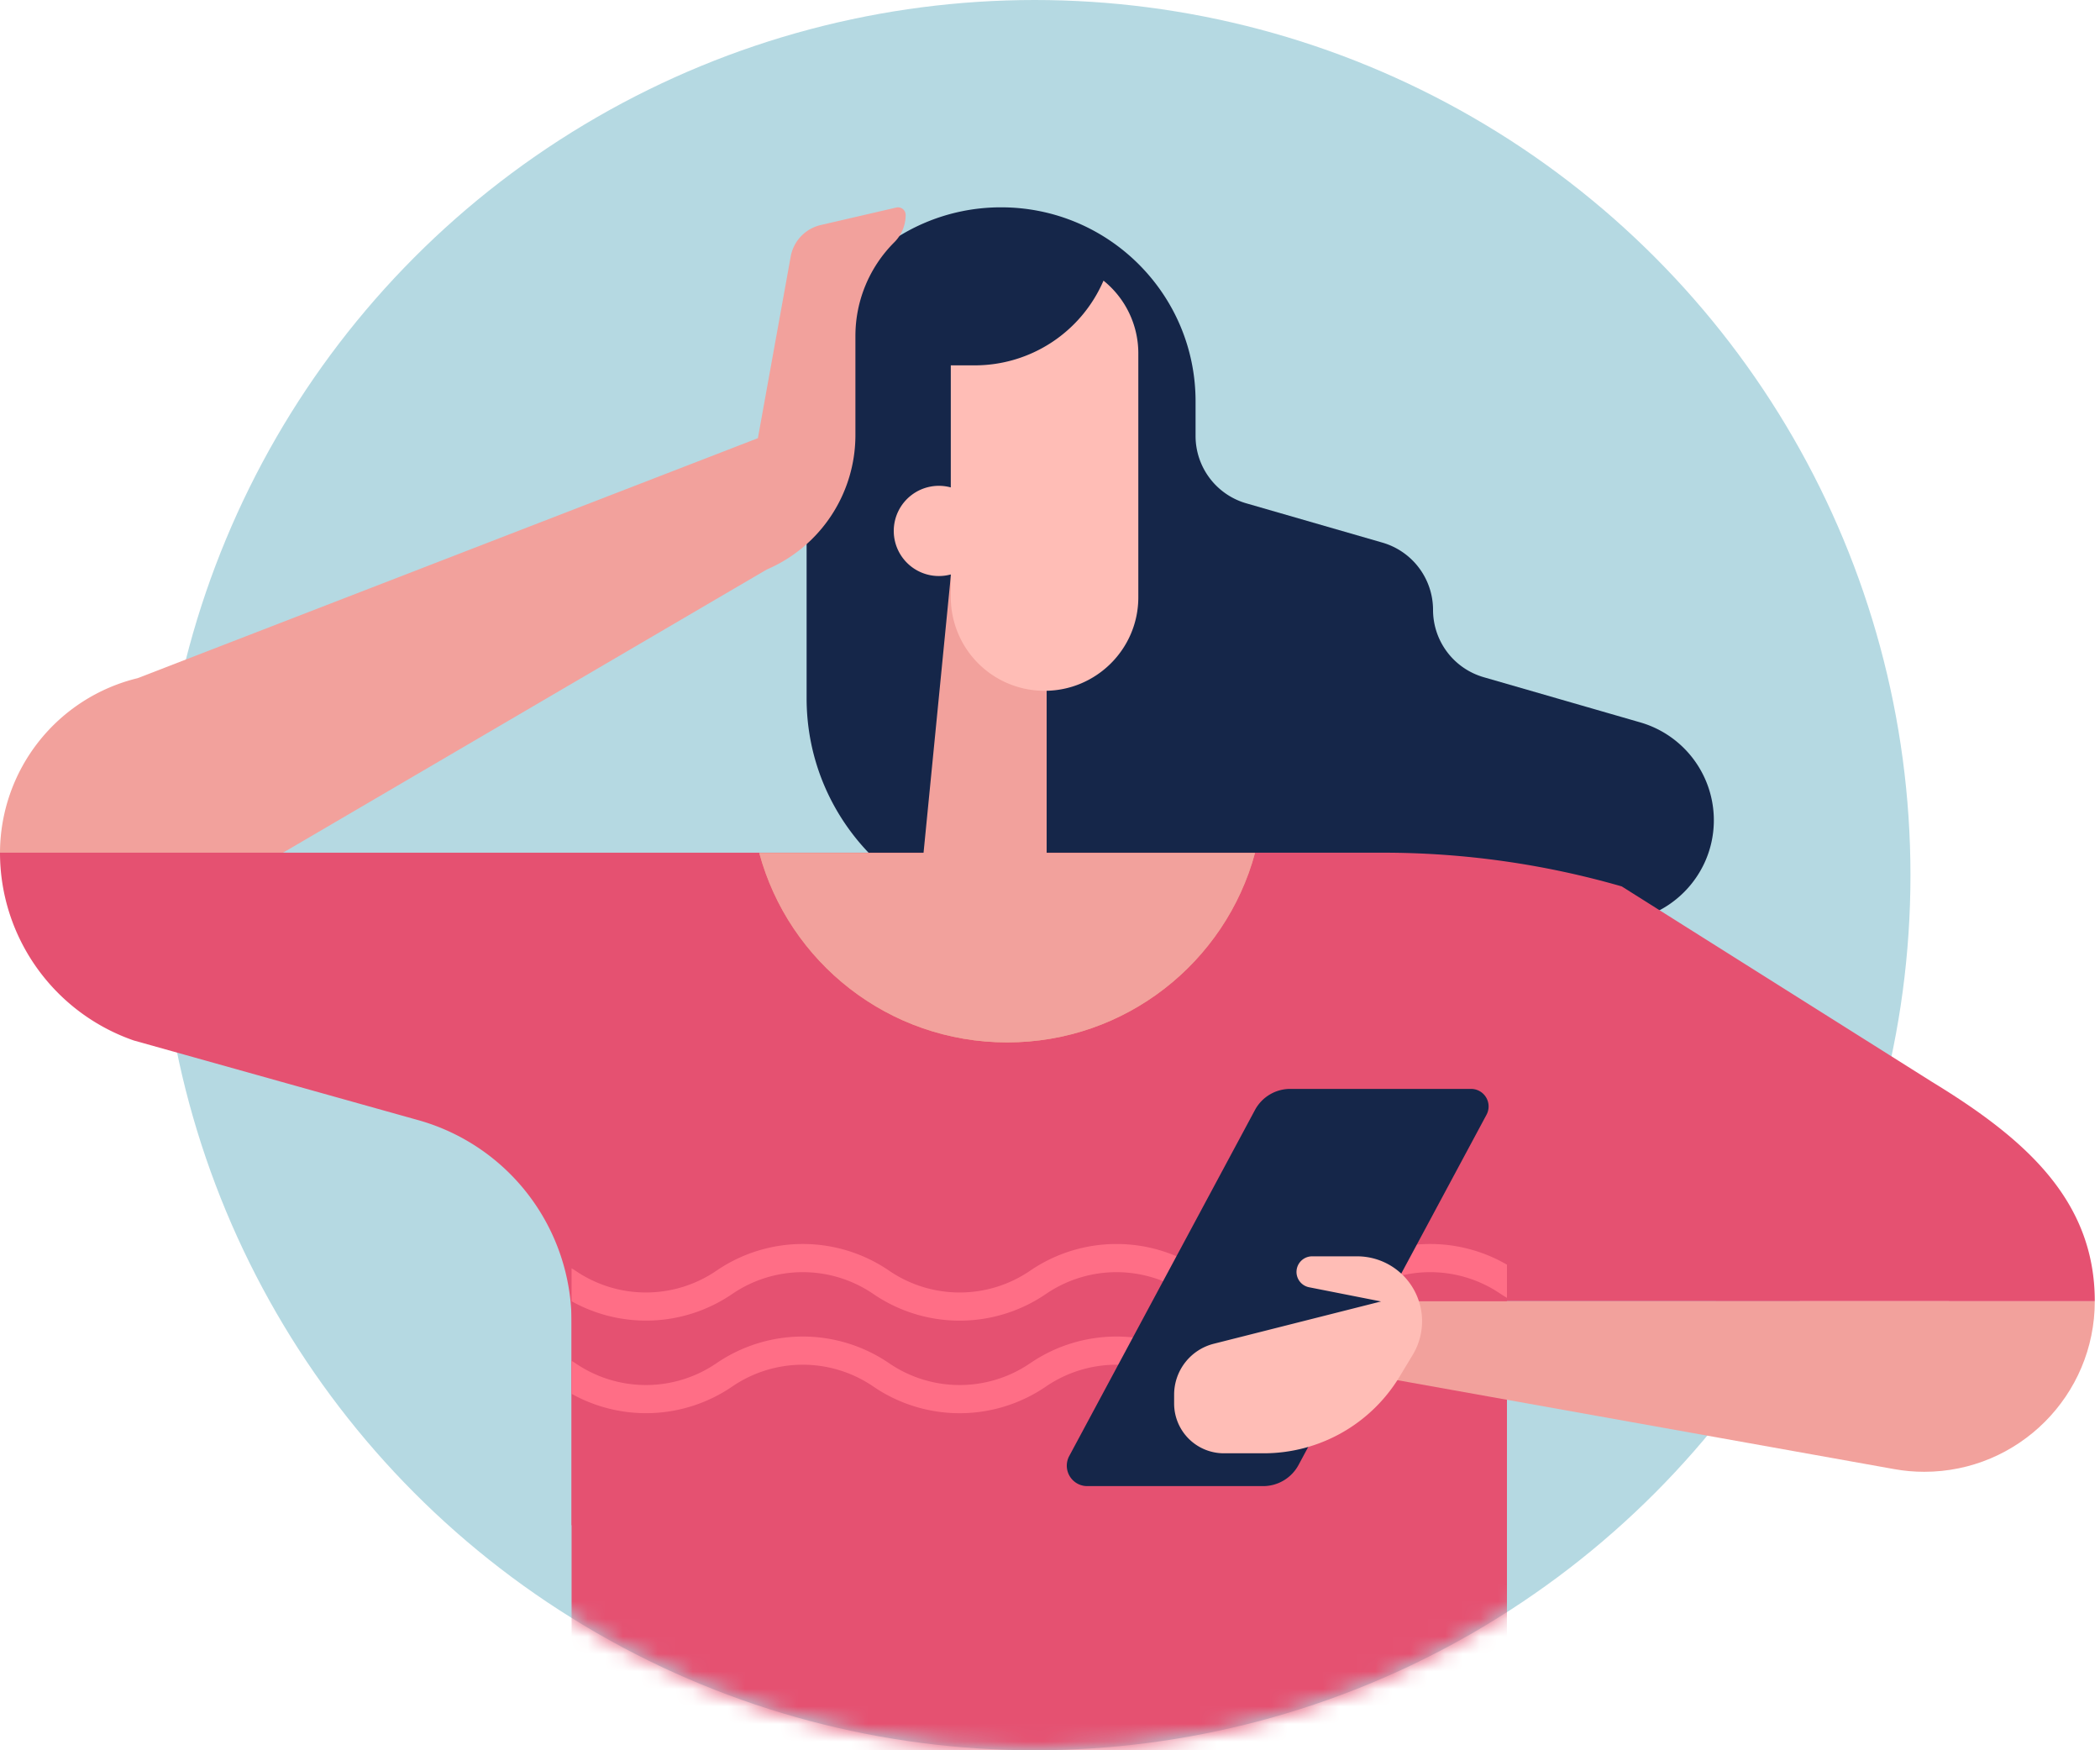 <svg width="120" height="100" viewBox="0 0 120 100" xmlns="http://www.w3.org/2000/svg" xmlns:xlink="http://www.w3.org/1999/xlink"><defs><ellipse id="a" cx="50.044" cy="50" rx="50.044" ry="50"/></defs><g fill="none" fill-rule="evenodd"><g transform="translate(9.081)"><mask id="b" fill="#fff"><use xlink:href="#a"/></mask><use fill="#B5D9E2" xlink:href="#a"/><path fill="#E55171" mask="url(#b)" d="M23.581 74.346h53.45v36.649h-53.45z"/></g><path d="M81.888 34.847A4.005 4.005 0 0 0 78.99 31l-7.773-2.243a4.005 4.005 0 0 1-2.899-3.846v-1.98c0-6.123-4.975-11.086-11.113-11.086S46.092 16.809 46.092 22.93v16.964c0 7.063 5.74 12.789 12.82 12.789h33.186c3.223 0 5.836-2.606 5.836-5.821a5.823 5.823 0 0 0-4.214-5.592l-8.933-2.578a4.005 4.005 0 0 1-2.899-3.846" fill="#152649"/><path d="M46.9 12.857a2.263 2.263 0 0 0-1.717 1.801l-1.875 10.377L7.867 38.746A10.287 10.287 0 0 0 0 48.736h16.142l27.671-16.197a8.356 8.356 0 0 0 5.068-7.677v-5.67c0-2.007.8-3.932 2.223-5.351.414-.413.647-.972.648-1.555a.436.436 0 0 0-.532-.429l-4.32 1z" fill="#F2A19C"/><path d="M92.672 50.644a49.176 49.176 0 0 0-13.632-1.927H0c0 4.835 3.069 9.141 7.647 10.73l16.25 4.55a12 12 0 0 1 8.765 11.555V87.14h53.45V74.338l33.59.008c0-5.81-4.028-9.32-9.314-12.542l-17.716-11.16z" fill="#E55171"/><path d="M71.714 48.735H43.387c1.682 6.233 7.384 10.821 14.164 10.821 6.779 0 12.481-4.588 14.163-10.82" fill="#EFA081"/><path d="M52.773 48.735l1.558-15.825h5.478v15.825h11.905c-1.682 6.233-7.384 10.821-14.163 10.821-6.78 0-12.482-4.588-14.164-10.82h9.386z" fill="#F2A19C"/><path d="M54.33 32.82a2.579 2.579 0 0 1-3.258-2.486 2.579 2.579 0 0 1 3.259-2.486v-6.974h1.366a8.008 8.008 0 0 0 7.36-4.84 5.328 5.328 0 0 1 1.99 4.154v13.935c0 2.952-2.4 5.345-5.359 5.345a5.351 5.351 0 0 1-5.357-5.345v-1.302z" fill="#FFBDB6"/><path d="M86.112 77.545a8.734 8.734 0 0 0-9.318.341 7.142 7.142 0 0 1-8.063 0 8.74 8.74 0 0 0-9.863 0 7.142 7.142 0 0 1-8.062 0 8.74 8.74 0 0 0-9.864 0 7.143 7.143 0 0 1-8.062 0c-.071-.048-.146-.09-.218-.136v1.884a8.732 8.732 0 0 0 9.18-.416 7.143 7.143 0 0 1 8.063 0 8.74 8.74 0 0 0 9.863 0 7.143 7.143 0 0 1 8.063 0 8.771 8.771 0 0 0 4.932 1.525 8.773 8.773 0 0 0 4.931-1.525 7.142 7.142 0 0 1 8.063 0c.116.08.236.15.355.222v-1.895z" fill="#FF6E86"/><path d="M76.794 72.598a7.142 7.142 0 0 1-8.063 0 8.74 8.74 0 0 0-9.863 0 7.142 7.142 0 0 1-8.062 0 8.74 8.74 0 0 0-9.864 0 7.143 7.143 0 0 1-8.062 0c-.071-.049-.146-.09-.218-.137v1.884a8.733 8.733 0 0 0 9.18-.415 7.143 7.143 0 0 1 8.063 0 8.742 8.742 0 0 0 9.863 0 7.143 7.143 0 0 1 8.063 0 8.768 8.768 0 0 0 4.932 1.524 8.77 8.77 0 0 0 4.931-1.524 7.142 7.142 0 0 1 8.063 0c.116.078.236.149.355.222v-1.896a8.734 8.734 0 0 0-9.318.342" fill="#FF6E86"/><path d="M79.682 74.346h40.02c0 5.38-4.363 9.743-9.744 9.743-.575 0-1.15-.051-1.717-.153L77.203 78.38l2.48-4.033z" fill="#F2A19C"/><path d="M62.124 84.907H72.18c.846 0 1.624-.465 2.025-1.213L84.943 63.69a1.002 1.002 0 0 0-.88-1.477H73.727c-.843 0-1.617.464-2.017 1.209L61.1 83.186a1.167 1.167 0 0 0 1.025 1.721" fill="#152649"/><path d="M67.093 80.19v-.507a3 3 0 0 1 2.265-2.909l9.56-2.417-4.108-.81a.892.892 0 0 1 .173-1.768h2.567a3.71 3.71 0 0 1 3.178 5.627l-.748 1.24a9.068 9.068 0 0 1-7.766 4.386h-2.278a2.843 2.843 0 0 1-2.843-2.842z" fill="#FFBDB6"/></g></svg>